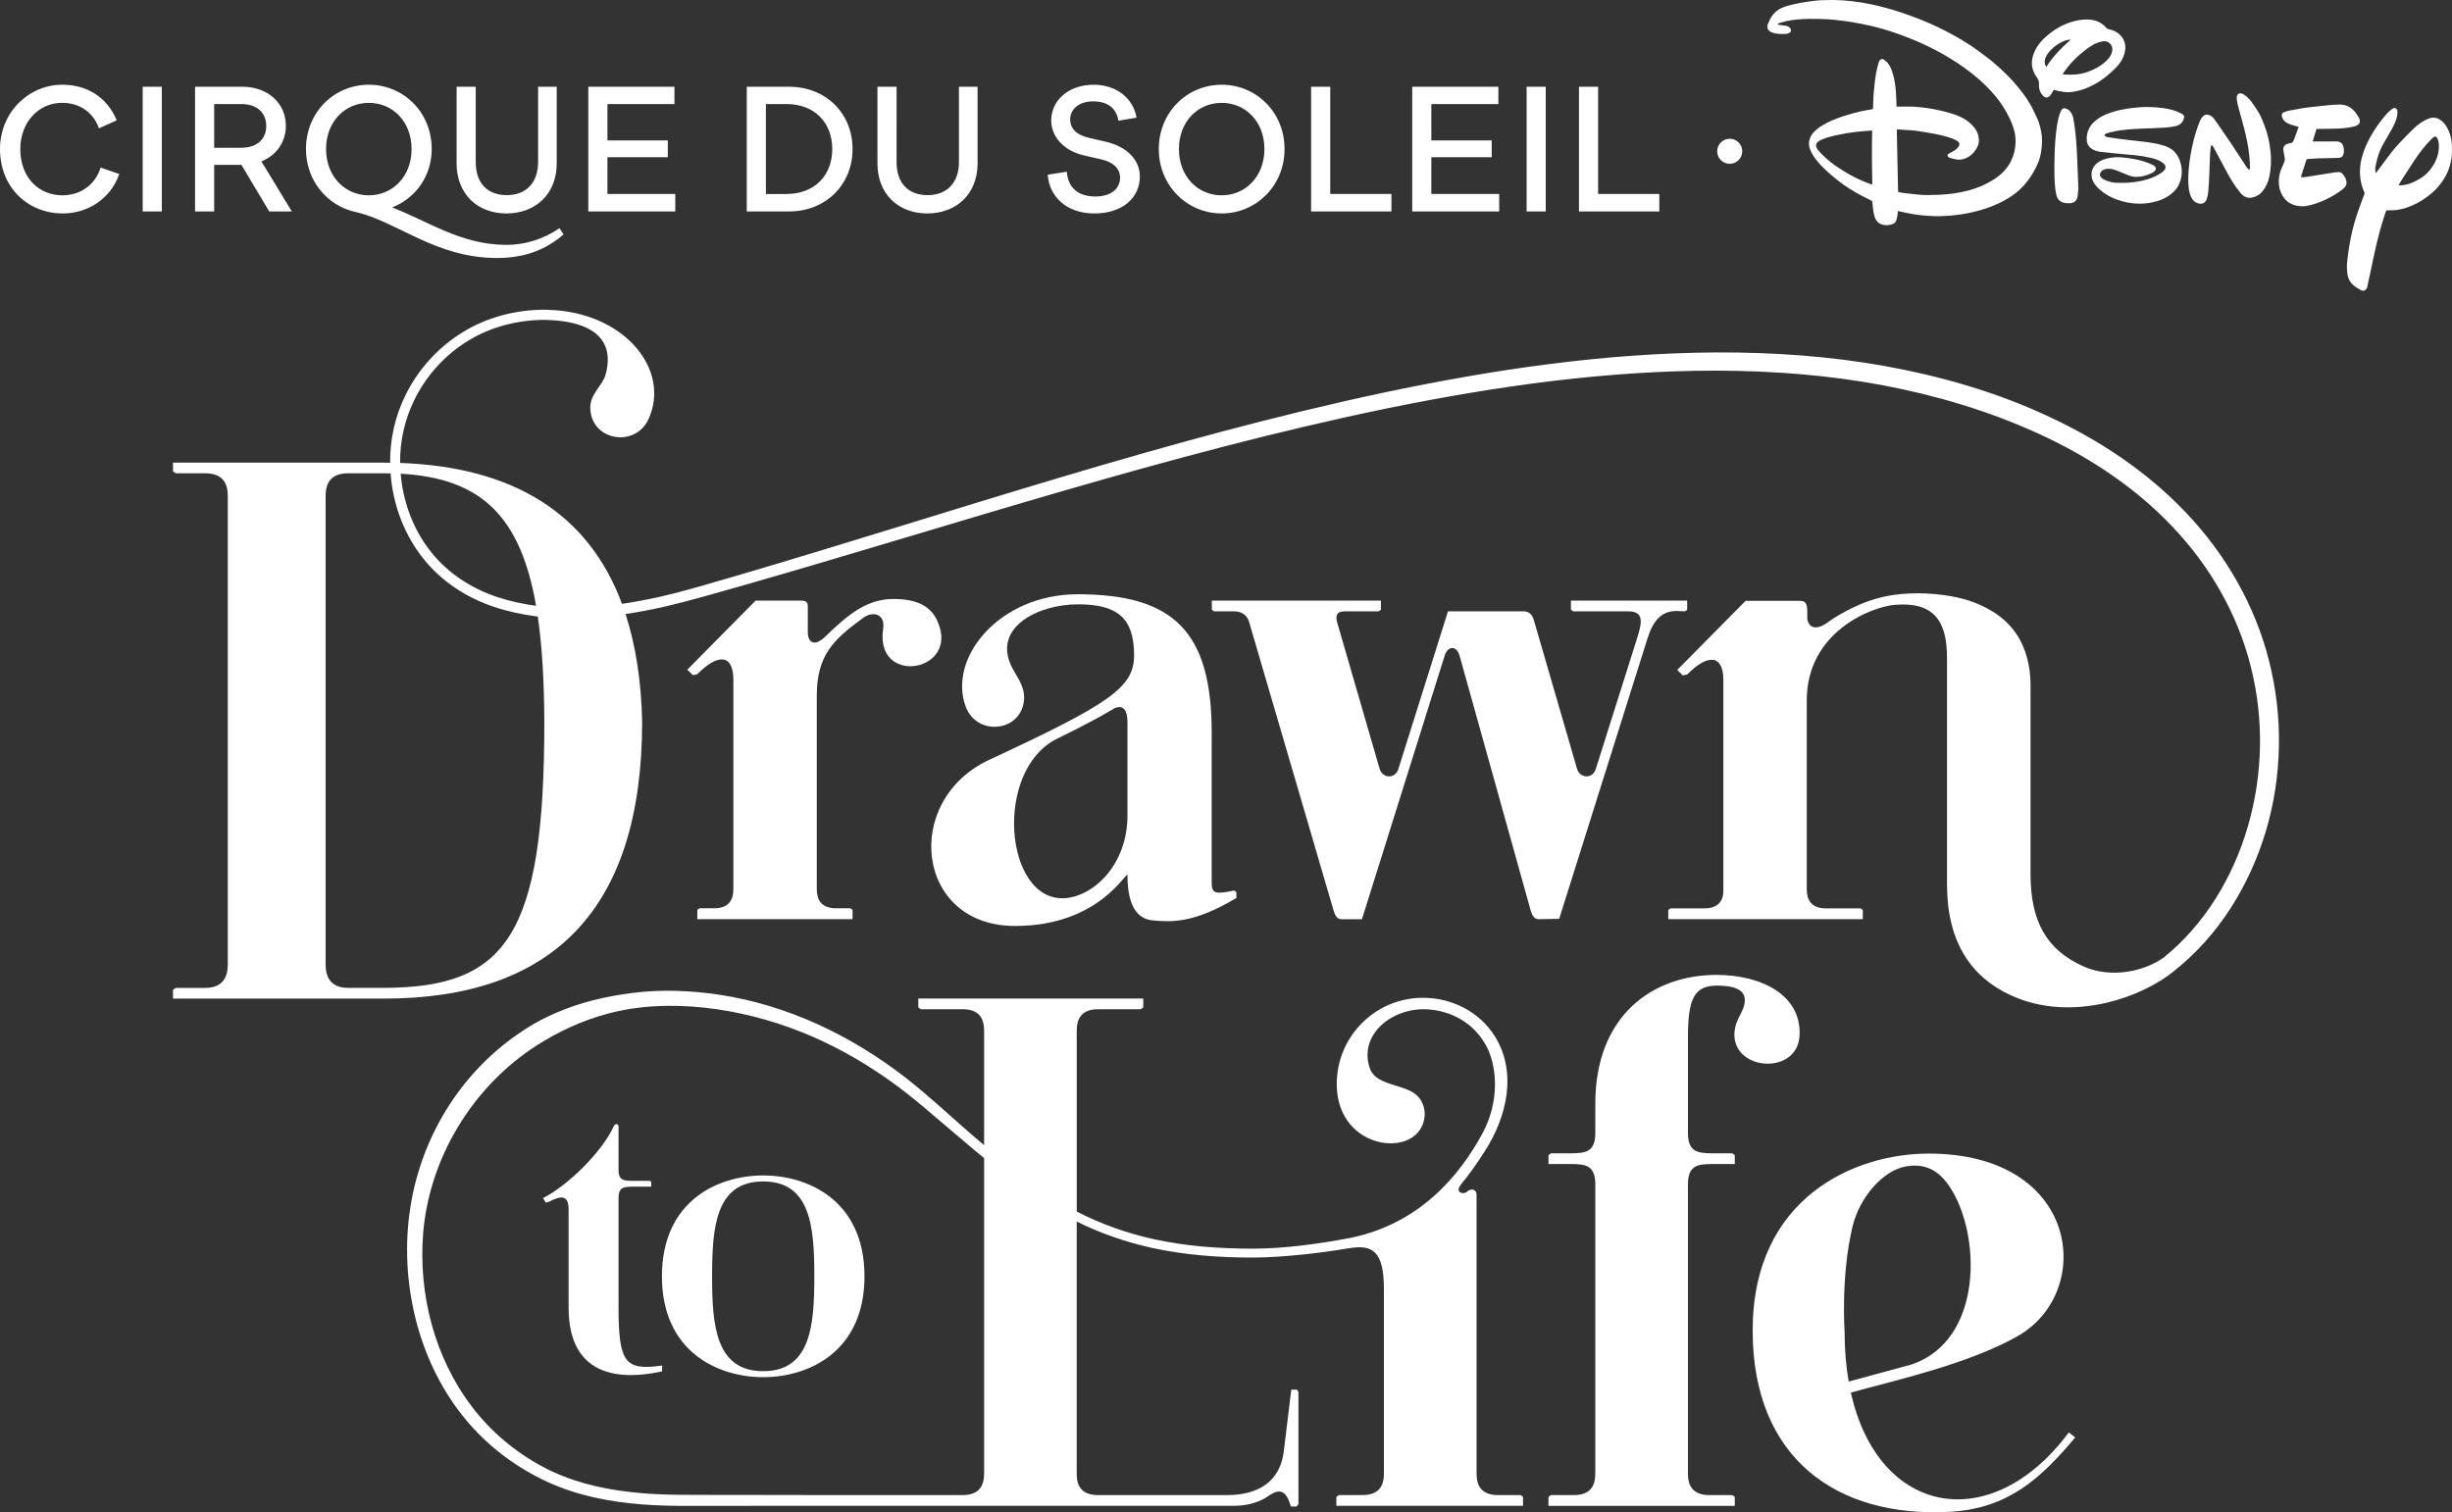 <?xml version="1.0" encoding="utf-8"?>
<!-- Generator: Adobe Illustrator 24.0.3, SVG Export Plug-In . SVG Version: 6.00 Build 0)  -->
<svg version="1.1" id="Layer_1" xmlns="http://www.w3.org/2000/svg" xmlns:xlink="http://www.w3.org/1999/xlink" x="0px" y="0px"
	 viewBox="0 0 227.192 140.155" style="enable-background:new 0 0 227.192 140.155;" xml:space="preserve">
<rect x="0" y="0" width="227.192" height="140.155" fill="#333333" stroke="none"/>
<style type="text/css">
	.st0{fill:#FFFFFF;}
</style>
<title>under_the_same_sky_logo_en</title>
<g>
	<path class="st0" d="M166.736,96.019c0.232-3.778-3.512-5.666-7.688-5.666c-5.931,0-11.233,3.777-11.233,11.929v2.75
		c0,1.856-1.093,1.822-2.186,1.856h-1.922l-0.232,0.165v0.829h2.154c1.094,0.034,2.186,0,2.186,1.856v26.84
		c0,1.094-0.43,1.988-1.988,1.988h-2.121l-0.232,0.165v0.829h17.264v-0.829l-0.233-0.165h-2.12c-1.558,0-1.988-0.895-1.988-1.988
		v-26.84c0-1.856,1.094-1.822,2.187-1.856h2.154v-0.829l-0.233-0.165h-1.921c-1.094-0.034-2.187,0-2.187-1.856v-8.847
		c0-3.545,0.53-4.838,2.684-4.838c2.651,0,3.081,1.027,2.121,2.783c-0.53,0.961-0.663,1.922-0.298,2.783
		C161.93,99.299,166.536,99.233,166.736,96.019"/>
	<path class="st0" d="M171.492,129.065c3.659-1.032,10.83-2.59,15.49-5.252c7.124-4.076,5.765-16.899-8.284-16.899
		c-6.892,0-16.303,4.108-16.303,16.402c0,11.862,7.82,17.363,18.258,16.8c5.434-0.299,8.449-3.115,11.631-6.893l-0.597-0.464
		C184.52,142.385,174.05,140.536,171.492,129.065 M171.632,113.738c0.665-2.835,2.89-5.27,4.947-5.631
		c1.749-0.307,3.015,0.298,4.075,1.889c2.916,4.373,3.148,14.215-3.546,16.468l-5.817,1.578c-0.245-1.412-0.379-2.954-0.379-4.627
		C170.912,123.416,170.55,118.35,171.632,113.738"/>
	<path class="st0" d="M57.313,121.195v-10.209c0-1.005,0.592-0.988,1.184-1.005h1.848v-0.448l-0.126-0.09h-1.722
		c-0.574-0.018-1.166,0-1.184-0.933v-4.091c0-0.269-0.305-0.341-0.448-0.037c-1.077,2.369-4.199,5.454-6.549,6.657l0.252,0.413
		l0.251-0.054c1.31-0.681,1.866-0.574,1.866,0.754v9.043c0,6.477,4.845,6.746,8.666,5.902v-0.538
		C57.96,127.026,57.313,126.38,57.313,121.195"/>
	<path class="st0" d="M70.716,108.941c-4.217,0-9.384,2.368-9.384,9.348c0,6.979,5.167,9.347,9.384,9.347
		c4.216,0,9.383-2.368,9.383-9.347C80.1,111.309,74.932,108.941,70.716,108.941 M70.716,127.08c-4.396,0-4.737-4.217-4.737-8.792
		c0-4.576,0.341-8.792,4.737-8.792c4.395,0,4.736,4.216,4.736,8.792C75.453,122.863,75.112,127.08,70.716,127.08"/>
	<path class="st0" d="M74.101,55.662h-4.087l-6.329,6.403l0.507,0.507l0.418-0.089c1.85-1.879,3.342-1.939,3.342,0.537v19.368
		c0,0.985-0.388,1.791-1.79,1.791h-1.343l-0.208,0.149v0.861h14.382v-0.861l-0.209-0.149H77.47c-1.402,0-1.79-0.806-1.79-1.791
		V64.481c0-3.82,1.615-5.239,4.241-7.178c0.985-0.745,2.119-0.388,1.91,0.985c-0.776,5.162,6.594,4.088,5.222-0.209
		c-0.357-1.074-1.074-2.566-4.238-2.566c-2.387,0-4.058,1.253-6.355,3.491c-0.985,0.955-1.611,0.567-1.611-0.417v-2.417
		C74.848,55.662,74.459,55.662,74.101,55.662"/>
	<path class="st0" d="M91.687,70.404c-8.169,3.79-6.841,15.473,2.411,15.412c7.865,0,10.367-5.276,10.367-4.704
		c0,3.47,1.357,4.101,2.351,4.191c1.687,0.151,3.766,0.302,7.744-2.079v-0.542l-0.21-0.151c-1.718,0.362-2.08,0.302-2.08-0.693
		V67.915c0-9.4-3.544-12.839-12.425-12.839c-7.22,0-12.01,5.848-10.383,10.369c1.025,2.863,5.244,2.411,5.425-0.663
		c0.06-1.236-0.716-2.093-1.176-3.044c-1.709-3.541,2.364-5.729,6.193-5.729c3.647,0,5.175,1.285,5.175,4.72
		C105.08,63.693,102.89,65.207,91.687,70.404 M104.465,67.327c0,1.717,0.001,5.298,0.001,8.241c0,4.599-3.155,7.509-5.812,7.675
		c-5.586,0.347-6.648-11.899-0.668-14.802c3.555-1.726,5.324-2.825,5.324-2.825C104.576,65.135,104.465,66.814,104.465,67.327"/>
	<path class="st0" d="M152.642,59.192c0.508-1.611,1.254-2.566,2.686-2.566l0.79,0.033l0.209-0.149v-0.848h-10.771v0.848
		l0.209,0.149h5.102c1.493,0,1.283,1.045,0.806,2.536l-3.819,12.09c-0.298,0.924-1.462,0.865-1.731-0.03l-4.006-13.79
		c-0.149-0.537-0.478-0.805-0.956-0.805h-6.998l-4.601,14.626c-0.299,0.924-1.462,0.865-1.731-0.03l-3.939-13.581
		c-0.149-0.567-0.089-1.014,0.686-1.014h3.163l0.208-0.149v-0.848h-15.665v0.848l0.209,0.149h1.88c0.776,0,1.223,0.448,1.373,1.014
		l7.818,26.71c0.089,0.269,0.238,0.806,0.716,0.806h1.912l7.668-24.439c0.299-0.925,1.104-0.925,1.373,0l6.593,23.632
		c0.089,0.269,0.238,0.806,0.716,0.806l1.925-0.033L152.642,59.192z"/>
	<path class="st0" d="M210.257,61.318c-1.285-5.175-4.036-9.938-7.687-13.777c-3.648-3.863-8.143-6.817-12.91-9.012
		c-4.772-2.218-9.851-3.665-14.992-4.6c-5.149-0.923-10.375-1.283-15.58-1.266c-10.424,0.051-20.746,1.588-30.878,3.722
		c-20.288,4.32-39.876,11.064-59.673,16.889c-2.479,0.717-4.951,1.482-7.44,2.044c-1.147,0.257-2.304,0.475-3.466,0.645
		c-3.158-8.495-10.222-12.691-20.558-13.058c-0.027-2.018,0.423-4.025,1.317-5.839c1.095-2.243,2.832-4.17,4.96-5.469
		c2.118-1.313,4.616-1.947,7.113-1.952c0.28,0.007,0.562,0.019,0.848,0.04c4.952,0.362,5.405,2.93,4.793,5.054
		c-0.286,0.987-1.379,1.731-1.409,2.981c-0.044,3.112,4.176,3.879,5.42,1.068c1.973-4.437-2.051-9.557-8.674-10.04
		c-0.322-0.024-0.641-0.037-0.958-0.045v-0.003c-0.013,0-0.027,0.002-0.041,0.002c-0.002,0-0.005,0-0.007,0v0
		c-2.641,0.011-5.311,0.69-7.574,2.096c-2.282,1.395-4.138,3.46-5.306,5.858c-0.952,1.922-1.428,4.084-1.407,6.23
		c-0.196-0.003-0.388-0.009-0.586-0.009h-2.659H16.067h-0.036v0.812l0.246,0.175h2.729c1.645,0,2.1,0.945,2.1,2.1v43.423
		c0,1.155-0.456,2.172-2.1,2.172h-2.729l-0.246,0.175v0.817h16.764h2.765c15.503,0,23.938-8.098,23.938-25.666
		c-0.081-3.796-0.605-7.112-1.54-9.978c1.127-0.168,2.246-0.378,3.355-0.624c2.55-0.577,5.022-1.32,7.511-2.018
		c19.868-5.688,39.499-12.251,59.691-16.416c10.081-2.058,20.318-3.512,30.574-3.498c5.121,0.015,10.241,0.402,15.259,1.334
		c5.009,0.941,9.929,2.399,14.544,4.512c4.605,2.109,8.906,4.932,12.369,8.586c3.469,3.633,6.06,8.106,7.28,12.97
		c1.241,4.852,1.138,10.038-0.265,14.847c-1.365,4.695-4.006,9.093-7.806,12.152c-1.902,1.346-4.937,1.904-7.369,0.837
		c-3.504-1.538-4.96-4.23-4.96-8.579V63.465c0-1.705-0.406-3.425-1.397-4.834c-1.034-1.468-2.648-2.432-4.335-2.976
		c-0.513-0.165-1.038-0.294-1.568-0.388c-1.984-0.354-4.258-0.404-6.235,0.023c-1.61,0.348-3.179,1.067-4.576,1.93
		c-0.216,0.134-0.431,0.272-0.632,0.426c-0.755,0.577-1.725,0.847-1.944-0.277v-0.76c0-0.924-0.389-0.924-0.747-0.924h-4.966
		l-6.334,6.403l0.507,0.507l0.418-0.089c1.85-1.88,3.346-1.907,3.346,0.523v19.57c0,0.784-0.389,1.589-1.79,1.589h-3.103
		l-0.21,0.149v0.853h18.023v-0.853l-0.209-0.149h-3.192c-1.402,0-1.79-0.805-1.79-1.79V64.91c0-6.347,5.994-8.679,8.175-8.856
		c3.475-0.282,4.82,1.345,4.82,4.901v21.017c0,5.286,2.191,8.551,5.892,10.262c5.748,2.657,12.371,0.082,15.171-2.26l-0.003-0.003
		c4.128-3.265,6.967-7.917,8.466-12.883C211.458,71.989,211.559,66.48,210.257,61.318 M49.671,56.146
		c-1.23-0.167-2.446-0.426-3.615-0.819c-2.376-0.791-4.549-2.197-6.099-4.15c-1.56-1.939-2.506-4.353-2.79-6.838
		c-0.018-0.144-0.026-0.288-0.039-0.432C44.571,44.309,48.233,47.851,49.671,56.146 M35.56,91.556h-3.29
		c-1.644,0-2.1-1.015-2.1-2.17V45.963c0-1.155,0.455-2.1,2.1-2.1h3.36c0.192,0,0.376,0.006,0.563,0.01
		c0.016,0.191,0.027,0.382,0.05,0.572c0.297,2.642,1.3,5.228,2.978,7.323c1.666,2.108,4.011,3.625,6.525,4.465
		c1.259,0.426,2.558,0.704,3.866,0.88c0.072,0.009,0.144,0.014,0.216,0.022c0.404,2.766,0.591,6.018,0.607,9.817
		C50.434,86.797,46.864,91.521,35.56,91.556"/>
	<path class="st0" d="M138.8,138.565c-1.557,0-1.988-0.895-1.988-1.988v-25.878c0-0.464-0.503-0.585-0.828-0.299
		c-0.308,0.272-0.636,0.191-0.775,0.032c-0.142-0.161-0.034-0.447,0.292-0.837c0.598-0.718,1.064-1.334,2.09-2.929
		c1.995-3.101,3.04-7.275,0.879-10.679c-1.369-2.157-3.877-3.512-6.627-3.512c-4.407,0-7.986,3.579-7.986,7.986
		c0,5.024,4.857,6.445,7.04,4.921c1.499-1.046,1.499-3.359-0.118-4.219c-1.314-0.7-3.409-0.726-3.873-2.194
		c-0.994-3.015,1.921-5.434,4.97-5.434c1.931,0,4.351,0.844,5.732,3.214c1.173,2.012,1.334,5.376-0.253,8.3
		c-2.15,3.962-5.834,8.345-12.177,9.67c-3,0.567-6.07,0.997-9.115,1.007c-3.095-0.001-6.19-0.225-9.196-0.888
		c-2.46-0.546-4.861-1.399-7.101-2.551V95.522c0-1.094,0.431-1.988,1.988-1.988h3.943l0.232-0.166V92.54H85.087v0.828l0.231,0.166
		h3.877c1.558,0,1.988,0.894,1.988,1.988v10.608c-0.086-0.073-0.173-0.146-0.259-0.219c-2.385-1.995-4.61-4.163-7.112-6.109
		c-2.498-1.923-5.209-3.59-8.096-4.897c-2.887-1.302-5.949-2.249-9.097-2.718c-2.649-0.395-5.349-0.5-8.011-0.161
		c-2.428,0.309-4.822,0.86-7.073,1.837c-0.995,0.432-1.981,0.932-2.885,1.534c-5.794,3.721-9.615,9.829-10.645,16.604
		c-1.001,6.592,0.632,13.849,4.789,19.122c1.864,2.382,4.258,4.337,6.93,5.726c2.67,1.426,5.656,2.157,8.612,2.469
		c2.972,0.339,5.937,0.23,8.865,0.245l5.437-0.006v0h12.447v0h29.225c2.021,0,3.048-0.795,3.347-0.994
		c0.961-0.63,1.525-0.398,1.955,1.06h0.53l0.166-0.232v-10.371l-0.133-0.231h-0.53l-0.696,5.732c-0.331,2.75-2.32,4.043-5.235,4.043
		h-11.962c-1.558,0-1.988-0.862-1.988-1.956v-23.393c2.198,1.09,4.53,1.897,6.921,2.429c3.085,0.68,6.242,0.906,9.375,0.907
		c1.581-0.001,3.149-0.132,4.71-0.287c1.398-0.146,2.785-0.338,4.175-0.572c0,0.002-0.001,0.005-0.002,0.007
		c2.267-0.405,3.285,0.284,3.285,3.799v17.078c0,1.093-0.431,1.988-1.988,1.988h-2.187l-0.232,0.166v0.829h17.296v-0.829
		l-0.232-0.166H138.8z M89.199,138.565H74.408l-0.007-0.007l-7.198-0.009c-2.945-0.02-5.875,0.076-8.751-0.263
		c-2.875-0.315-5.704-1.018-8.227-2.382c-2.523-1.359-4.756-3.239-6.485-5.514c-3.475-4.549-4.996-10.478-4.528-16.154
		c0.593-6.958,4.583-13.502,10.433-17.29c2.049-1.327,4.295-2.362,6.655-2.998c1.821-0.49,3.685-0.708,5.568-0.728
		c1.52-0.013,3.045,0.095,4.554,0.315c3.019,0.438,5.979,1.299,8.792,2.509c2.811,1.219,5.472,2.793,7.943,4.626
		c1.24,0.918,2.406,1.907,3.595,2.927l3.571,3.027c0.286,0.237,0.573,0.474,0.861,0.71v29.242
		C91.184,137.668,90.754,138.563,89.199,138.565"/>
</g>
<g>
	<path class="st0" d="M13.22,19.597h1.772V8.039H13.22V19.597z M19.844,9.642h2.497c1.509,0,2.327,0.832,2.327,2.034
		c0,1.187-0.818,2.019-2.327,2.019h-2.497V9.642z M18.072,8.039v11.558h1.772v-4.315h2.528l2.574,4.315h2.095l-2.821-4.639
		c1.388-0.555,2.265-1.787,2.265-3.298c0-2.096-1.664-3.622-4.037-3.622H18.072z M49.858,8.039v6.981
		c0,1.973-1.171,3.066-2.897,3.066c-1.787,0-2.881-1.094-2.881-3.066V8.039h-1.773v7.104c0,2.851,1.942,4.639,4.623,4.639
		s4.654-1.788,4.654-4.639V8.039H49.858z M54.51,8.039v11.558h8.059v-1.619h-6.287v-3.405h5.594v-1.557h-5.594V9.642h6.211V8.039
		H54.51z M70.964,9.642h1.911c2.558,0,4.238,1.68,4.238,4.176c0,2.481-1.68,4.161-4.238,4.161h-1.911V9.642z M69.192,8.039v11.558
		h3.914c3.39,0,5.887-2.466,5.887-5.779c0-3.344-2.496-5.779-5.887-5.779H69.192z M88.852,8.039v6.981
		c0,1.973-1.171,3.066-2.897,3.066c-1.788,0-2.881-1.094-2.881-3.066V8.039h-1.773v7.104c0,2.851,1.942,4.639,4.623,4.639
		c2.681,0,4.654-1.788,4.654-4.639V8.039H88.852z M121.482,8.039v11.558h7.443v-1.619h-5.67v-9.94H121.482z M130.85,8.039v11.558
		h8.059v-1.619h-6.287v-3.405h5.594v-1.557h-5.594V9.642h6.211V8.039H130.85z M141.45,19.597h1.772V8.039h-1.772V19.597z
		 M146.302,8.039v11.558h7.443v-1.619h-5.671v-9.94H146.302z M0,13.817c0,3.591,2.62,5.964,5.809,5.964
		c2.39,0,4.47-1.418,5.24-3.652l-1.726-0.601c-0.508,1.633-1.896,2.573-3.544,2.573c-2.219,0-3.899-1.68-3.899-4.285
		c0-2.465,1.68-4.284,3.852-4.284c1.572,0,2.851,0.771,3.437,2.359l1.649-0.74c-0.909-2.173-2.79-3.298-5.039-3.298
		C2.635,7.854,0,10.427,0,13.817 M30.213,13.817c0-2.543,1.742-4.284,3.961-4.284c2.219,0,3.961,1.741,3.961,4.284
		c0,2.528-1.742,4.285-3.961,4.285C31.954,18.102,30.213,16.345,30.213,13.817 M28.349,13.817c0,2.913,1.957,5.224,4.516,5.81
		c3.945,0.879,7.443,4.284,13.191,4.284c2.666,0,4.608-0.832,6.164-2.189l-0.385-0.57c-1.541,1.048-3.205,1.541-4.931,1.541
		c-4.161,0-7.228-2.188-10.572-3.467c2.142-0.832,3.668-2.882,3.668-5.409c0-3.436-2.635-5.964-5.825-5.964
		C30.983,7.854,28.349,10.382,28.349,13.817 M97.401,11.167c0,1.341,0.971,2.775,3.098,3.252l1.556,0.355
		c1.202,0.277,1.726,0.939,1.726,1.679c0,1.002-0.786,1.758-2.296,1.758c-1.68,0-2.543-0.91-2.635-2.296l-1.772,0.277
		c0.139,2.034,1.757,3.591,4.314,3.591c2.681,0,4.223-1.51,4.223-3.422c0-1.463-1.094-2.743-3.144-3.221l-1.525-0.354
		c-1.325-0.308-1.788-0.94-1.788-1.726c0-0.848,0.709-1.665,2.127-1.665c1.372,0,2.157,0.648,2.342,1.788l1.68-0.277
		c-0.293-1.742-1.802-3.052-3.961-3.052C98.882,7.854,97.401,9.41,97.401,11.167 M109.234,13.817c0-2.543,1.741-4.284,3.961-4.284
		c2.218,0,3.96,1.741,3.96,4.284c0,2.528-1.742,4.285-3.96,4.285C110.976,18.102,109.234,16.345,109.234,13.817 M107.37,13.817
		c0,3.406,2.635,5.964,5.826,5.964c3.19,0,5.825-2.558,5.825-5.964c0-3.436-2.635-5.964-5.825-5.964
		C110.005,7.854,107.37,10.382,107.37,13.817"/>
	<path class="st0" d="M161.429,14.021c0,0.641-0.52,1.16-1.161,1.16c-0.641,0-1.16-0.519-1.16-1.16c0-0.641,0.519-1.161,1.16-1.161
		C160.909,12.86,161.429,13.379,161.429,14.021"/>
	<path class="st0" d="M163.77,2.282c0.021-0.035,0.05-0.066,0.063-0.103c0.188-0.524,0.48-0.97,0.956-1.278
		c0.275-0.178,0.579-0.287,0.892-0.374c0.671-0.185,1.354-0.311,2.043-0.405c0.437-0.059,0.875-0.111,1.317-0.11
		c0.314,0.001,0.628-0.017,0.942-0.011c0.521,0.011,1.039,0.046,1.557,0.104c1.723,0.195,3.388,0.627,5.021,1.191
		c0.975,0.336,1.93,0.718,2.862,1.157c1.093,0.515,2.148,1.098,3.157,1.759c0.534,0.349,1.037,0.744,1.551,1.122
		c0.484,0.357,0.927,0.763,1.37,1.169c0.739,0.679,1.402,1.425,1.998,2.231c0.386,0.523,0.724,1.073,0.991,1.668
		c0.15,0.334,0.33,0.654,0.44,1.006c0.174,0.561,0.294,1.132,0.277,1.723c-0.019,0.673-0.106,1.337-0.367,1.962
		c-0.272,0.65-0.629,1.249-1.071,1.803c-0.606,0.759-1.357,1.328-2.213,1.768c-1.013,0.521-2.084,0.869-3.199,1.091
		c-0.531,0.106-1.066,0.183-1.606,0.226c-0.531,0.042-1.062,0.069-1.593,0.048c-0.892-0.034-1.778-0.129-2.649-0.33
		c-0.215-0.049-0.433-0.092-0.665-0.141c-0.008,0.137-0.004,0.265-0.026,0.387c-0.032,0.172-0.074,0.342-0.128,0.507
		c-0.049,0.149-0.167,0.255-0.308,0.307c-0.341,0.126-0.693,0.159-1.045,0.039c-0.285-0.097-0.471-0.302-0.59-0.571
		c-0.119-0.271-0.153-0.563-0.193-0.852c-0.027-0.206-0.049-0.412-0.066-0.618c-0.007-0.091-0.048-0.139-0.128-0.18
		c-0.436-0.221-0.873-0.438-1.301-0.674c-0.855-0.472-1.641-1.041-2.38-1.679c-0.444-0.383-0.873-0.779-1.249-1.231
		c-0.287-0.344-0.548-0.707-0.709-1.129c-0.23-0.604-0.091-1.138,0.333-1.607c0.341-0.377,0.77-0.633,1.214-0.867
		c0.576-0.303,1.188-0.515,1.807-0.705c0.436-0.134,0.875-0.257,1.318-0.363c0.33-0.079,0.668-0.121,1.002-0.182
		c0.148-0.027,0.153-0.035,0.157-0.186c0.01-0.318,0.011-0.638,0.031-0.956c0.025-0.376,0.06-0.752,0.102-1.127
		c0.042-0.38,0.086-0.761,0.153-1.136c0.056-0.313,0.147-0.619,0.224-0.928c0.012-0.046,0.034-0.09,0.055-0.133
		c0.101-0.201,0.271-0.259,0.46-0.134c0.122,0.081,0.234,0.185,0.329,0.297c0.188,0.221,0.302,0.486,0.398,0.758
		c0.217,0.617,0.319,1.255,0.364,1.905c0.028,0.408,0.038,0.817,0.055,1.226c0.002,0.047,0,0.094,0,0.151
		c0.047,0.003,0.083,0.007,0.118,0.007c0.501,0,1.003-0.017,1.502,0.004c0.407,0.018,0.814,0.075,1.218,0.131
		c0.615,0.086,1.223,0.212,1.821,0.376c0.503,0.138,1,0.288,1.462,0.535c0.452,0.242,0.843,0.557,1.148,0.971
		c0.217,0.294,0.33,0.629,0.366,0.99c0.03,0.302-0.059,0.578-0.204,0.84c-0.284,0.511-0.696,0.862-1.266,1.021
		c-0.253,0.071-0.507,0.053-0.757,0.002c-0.181-0.037-0.359-0.091-0.533-0.153c-0.056-0.02-0.115-0.083-0.136-0.139
		c-0.031-0.086,0.004-0.165,0.094-0.213c0.155-0.082,0.306-0.171,0.461-0.252c0.163-0.085,0.299-0.204,0.416-0.343
		c0.175-0.207,0.152-0.438-0.077-0.586c-0.154-0.099-0.326-0.177-0.5-0.24c-0.571-0.204-1.16-0.34-1.756-0.449
		c-0.5-0.092-1.002-0.176-1.506-0.25c-0.278-0.04-0.56-0.056-0.841-0.077c-0.307-0.022-0.614-0.036-0.921-0.054
		c-0.02-0.001-0.041,0.004-0.083,0.009c0.041,1.926,0.082,3.848,0.123,5.783c0.191,0.037,0.376,0.084,0.563,0.107
		c0.416,0.052,0.833,0.096,1.25,0.137c0.653,0.065,1.309,0.049,1.962,0.02c0.929-0.04,1.849-0.161,2.751-0.402
		c0.822-0.22,1.597-0.547,2.314-1.003c0.699-0.444,1.278-1.005,1.64-1.764c0.255-0.535,0.385-1.098,0.403-1.692
		c0.022-0.714-0.169-1.377-0.456-2.018c-0.462-1.033-1.094-1.954-1.864-2.783c-0.748-0.806-1.586-1.509-2.48-2.147
		c-0.832-0.594-1.705-1.12-2.608-1.598c-1.172-0.619-2.391-1.126-3.641-1.56c-0.773-0.268-1.553-0.507-2.351-0.687
		c-0.62-0.14-1.244-0.266-1.871-0.37c-0.523-0.087-1.051-0.139-1.579-0.196c-0.317-0.033-0.635-0.053-0.953-0.064
		c-0.457-0.015-0.915-0.033-1.372-0.019c-0.657,0.019-1.316,0.053-1.962,0.186c-0.244,0.05-0.483,0.125-0.722,0.194
		c-0.063,0.019-0.122,0.058-0.196,0.094c0.076,0.073,0.154,0.083,0.23,0.094c0.162,0.023,0.326,0.041,0.488,0.065
		c0.149,0.022,0.29,0.068,0.403,0.174c0.205,0.194,0.163,0.421-0.098,0.523c-0.064,0.025-0.131,0.051-0.198,0.055
		c-0.459,0.032-0.914,0.032-1.352-0.136c-0.155-0.059-0.283-0.146-0.352-0.304c-0.006-0.013-0.033-0.019-0.05-0.028V2.282z
		 M173.477,17.106c-0.031-1.651-0.053-3.285-0.009-4.92c0.001-0.03-0.012-0.06-0.019-0.094c-0.071,0.007-0.133,0.015-0.195,0.02
		c-0.418,0.035-0.837,0.059-1.253,0.107c-0.627,0.073-1.249,0.177-1.864,0.316c-0.414,0.094-0.828,0.191-1.221,0.353
		c-0.201,0.083-0.403,0.167-0.556,0.334c-0.057,0.063-0.083,0.13-0.087,0.215c-0.011,0.183,0.07,0.329,0.179,0.464
		c0.299,0.37,0.65,0.688,1.01,0.995c0.426,0.362,0.897,0.663,1.37,0.959c0.786,0.491,1.61,0.903,2.487,1.207
		C173.361,17.077,173.407,17.086,173.477,17.106"/>
	<path class="st0" d="M218.835,26.936c-0.128-0.075-0.256-0.149-0.384-0.224c-0.288-0.168-0.545-0.371-0.722-0.66
		c-0.136-0.222-0.2-0.468-0.235-0.722c-0.053-0.376-0.049-0.754-0.009-1.13c0.099-0.941,0.251-1.874,0.466-2.795
		c0.24-1.027,0.596-2.016,0.968-3c0.05-0.134,0.099-0.269,0.152-0.402c0.025-0.063,0.025-0.119-0.003-0.184
		c-0.47-1.058-0.519-2.145-0.22-3.256c0.216-0.802,0.566-1.543,0.998-2.249c0.381-0.623,0.805-1.215,1.293-1.758
		c0.152-0.169,0.325-0.322,0.507-0.459c0.236-0.178,0.458-0.078,0.489,0.216c0.014,0.139-0.001,0.286-0.027,0.425
		c-0.088,0.449-0.286,0.856-0.505,1.251c-0.251,0.451-0.512,0.895-0.77,1.341c-0.246,0.426-0.422,0.882-0.556,1.353
		c-0.072,0.255-0.119,0.516-0.177,0.775c-0.042,0.19-0.005,0.376,0.031,0.602c0.053-0.07,0.087-0.114,0.12-0.159
		c0.454-0.609,0.897-1.227,1.365-1.827c0.267-0.342,0.565-0.664,0.864-0.981c0.346-0.369,0.703-0.727,1.062-1.082
		c0.353-0.348,0.735-0.66,1.183-0.885c0.233-0.118,0.471-0.219,0.739-0.222c0.216-0.003,0.408,0.06,0.588,0.173
		c0.301,0.188,0.526,0.448,0.691,0.757c0.262,0.489,0.411,1.011,0.437,1.568c0.018,0.409,0.023,0.818-0.031,1.225
		c-0.103,0.766-0.377,1.467-0.805,2.111c-0.381,0.573-0.857,1.053-1.407,1.465c-0.609,0.456-1.266,0.818-1.991,1.054
		c-0.467,0.152-0.946,0.241-1.439,0.236c-0.127-0.001-0.255,0-0.396,0c-0.024,0.063-0.05,0.126-0.073,0.189
		c-0.345,0.99-0.616,2.001-0.857,3.019c-0.186,0.786-0.344,1.578-0.515,2.367c-0.11,0.508-0.221,1.017-0.328,1.526
		c-0.027,0.128-0.083,0.227-0.204,0.285c-0.028,0.014-0.05,0.039-0.074,0.059H218.835z M222.248,17.159
		c0.061,0.01,0.102,0.024,0.141,0.023c0.376-0.011,0.735-0.097,1.081-0.242c0.635-0.267,1.216-0.613,1.655-1.156
		c0.542-0.668,0.869-1.42,0.851-2.296c-0.004-0.235-0.035-0.467-0.147-0.679c-0.095-0.18-0.232-0.204-0.385-0.066
		c-0.079,0.071-0.158,0.142-0.232,0.219c-0.565,0.589-1.061,1.233-1.51,1.913c-0.393,0.594-0.779,1.192-1.165,1.791
		C222.436,16.82,222.349,16.984,222.248,17.159"/>
	<path class="st0" d="M196.596,16.948c0.807,0.005,1.6-0.093,2.373-0.329c0.469-0.143,0.915-0.342,1.32-0.623
		c0.099-0.069,0.189-0.155,0.267-0.248c0.105-0.123,0.118-0.269,0.057-0.42c-0.008-0.02-0.011-0.045-0.025-0.058
		c-0.11-0.095-0.214-0.205-0.337-0.28c-0.325-0.199-0.689-0.3-1.058-0.381c-0.482-0.107-0.968-0.186-1.461-0.231
		c-0.464-0.043-0.93-0.083-1.395-0.128c-0.528-0.051-1.057-0.096-1.583-0.161c-0.279-0.034-0.557-0.087-0.81-0.219
		c-0.374-0.196-0.583-0.499-0.597-0.929c-0.023-0.754,0.29-1.348,0.872-1.808c0.5-0.396,1.081-0.628,1.686-0.802
		c0.552-0.158,1.115-0.259,1.686-0.325c0.561-0.065,1.123-0.104,1.686-0.082c0.824,0.032,1.642,0.112,2.421,0.409
		c0.168,0.064,0.332,0.142,0.489,0.23c0.178,0.098,0.22,0.22,0.165,0.417c-0.113,0.4-0.4,0.624-0.785,0.712
		c-0.293,0.067-0.595,0.107-0.896,0.129c-0.519,0.037-1.04,0.051-1.56,0.075c-0.467,0.021-0.935,0.032-1.401,0.065
		c-0.752,0.052-1.503,0.118-2.234,0.313c-0.102,0.028-0.204,0.058-0.303,0.095c-0.048,0.018-0.098,0.047-0.134,0.083
		c-0.056,0.056-0.046,0.136,0.026,0.173c0.079,0.041,0.164,0.081,0.251,0.096c0.298,0.05,0.597,0.091,0.897,0.13
		c0.32,0.042,0.642,0.081,0.963,0.118c0.311,0.037,0.622,0.07,0.933,0.106c0.764,0.09,1.53,0.164,2.272,0.385
		c0.291,0.087,0.573,0.198,0.824,0.373c0.37,0.259,0.613,0.618,0.762,1.038c0.275,0.77,0.256,1.534-0.102,2.276
		c-0.206,0.427-0.546,0.742-0.934,1.006c-0.455,0.31-0.964,0.487-1.498,0.598c-0.385,0.08-0.776,0.126-1.169,0.126
		c-0.735-0.001-1.446-0.131-2.135-0.386c-0.568-0.211-1.093-0.497-1.55-0.897c-0.249-0.219-0.471-0.462-0.628-0.758
		c-0.27-0.511-0.253-1.303,0.451-1.791c0.321-0.223,0.684-0.335,1.063-0.405c0.374-0.068,0.752-0.09,1.128-0.055
		c0.938,0.087,1.863,0.239,2.729,0.638c0.082,0.038,0.165,0.075,0.242,0.121c0.227,0.135,0.253,0.345,0.061,0.525
		c-0.068,0.065-0.149,0.123-0.233,0.164c-0.458,0.227-0.94,0.358-1.455,0.362c-0.277,0.002-0.536-0.075-0.788-0.175
		c-0.355-0.142-0.705-0.294-1.061-0.432c-0.284-0.11-0.579-0.17-0.887-0.134c-0.236,0.028-0.444,0.106-0.569,0.328
		c-0.097,0.173-0.089,0.328,0.055,0.465c0.098,0.093,0.216,0.175,0.338,0.231c0.411,0.189,0.846,0.276,1.299,0.266
		C196.415,16.947,196.505,16.948,196.596,16.948"/>
	<path class="st0" d="M212.973,11.757c-0.219-0.062-0.434-0.116-0.645-0.185c-0.136-0.043-0.269-0.099-0.397-0.165
		c-0.237-0.121-0.404-0.307-0.488-0.563c-0.069-0.212-0.02-0.361,0.182-0.446c0.174-0.072,0.362-0.12,0.547-0.158
		c0.686-0.14,1.377-0.254,2.074-0.329c0.496-0.053,0.991-0.113,1.488-0.159c0.333-0.031,0.667-0.055,1.001-0.063
		c0.602-0.014,1.098,0.223,1.477,0.687c0.137,0.168,0.249,0.356,0.361,0.543c0.045,0.075,0.065,0.169,0.078,0.256
		c0.024,0.173-0.038,0.311-0.193,0.405c-0.204,0.123-0.434,0.171-0.663,0.212c-0.513,0.091-1.032,0.131-1.554,0.136
		c-0.495,0.004-0.989,0.014-1.484,0.021c-0.036,0.001-0.073,0.004-0.124,0.008c-0.114,0.378-0.228,0.757-0.347,1.154
		c0.171,0,0.319,0,0.468,0c0.559-0.002,1.118-0.004,1.677-0.005c0.048,0,0.096,0.001,0.144,0.006
		c0.283,0.029,0.473,0.185,0.549,0.456c0.058,0.208,0.068,0.421,0.035,0.633c-0.043,0.272-0.18,0.397-0.454,0.431
		c-0.032,0.004-0.063,0.005-0.096,0.006c-0.59,0.012-1.181,0.019-1.771,0.037c-0.329,0.01-0.657,0.04-0.986,0.059
		c-0.081,0.005-0.138,0.034-0.165,0.119c-0.156,0.491-0.316,0.98-0.474,1.47c-0.008,0.025-0.01,0.051-0.018,0.086
		c0.203,0.04,0.397,0.003,0.587-0.026c0.503-0.078,1.005-0.165,1.508-0.245c0.361-0.058,0.723-0.115,1.085-0.168
		c0.11-0.016,0.222-0.022,0.334-0.021c0.128,0,0.24,0.057,0.325,0.149c0.198,0.214,0.344,0.455,0.38,0.755
		c0.023,0.2-0.026,0.371-0.167,0.51c-0.114,0.111-0.233,0.22-0.362,0.311c-0.877,0.626-1.83,1.094-2.881,1.35
		c-0.301,0.073-0.609,0.114-0.917,0.081c-0.55-0.06-1.048-0.252-1.407-0.693c-0.282-0.347-0.459-0.752-0.513-1.201
		c-0.075-0.629,0.039-1.226,0.313-1.796c0.071-0.148,0.127-0.303,0.191-0.456c0.04-0.096,0.044-0.193,0.025-0.296
		c-0.047-0.245-0.091-0.491-0.128-0.738c-0.037-0.25,0.067-0.454,0.295-0.561c0.108-0.051,0.231-0.084,0.35-0.096
		c0.114-0.011,0.192-0.056,0.248-0.148c0.033-0.054,0.063-0.11,0.086-0.169c0.139-0.373,0.275-0.747,0.412-1.121
		C212.964,11.81,212.967,11.783,212.973,11.757"/>
	<path class="st0" d="M208.462,15.689c0.007-0.044,0.018-0.081,0.017-0.117c-0.017-0.777-0.095-1.547-0.239-2.311
		c-0.189-1.009-0.476-1.993-0.747-2.981c-0.104-0.379-0.218-0.755-0.248-1.15c-0.01-0.125,0-0.244,0.074-0.35
		c0.074-0.105,0.18-0.147,0.305-0.127c0.157,0.024,0.291,0.099,0.414,0.194c0.272,0.209,0.496,0.467,0.69,0.746
		c0.233,0.336,0.465,0.675,0.658,1.034c0.175,0.326,0.304,0.678,0.436,1.025c0.288,0.753,0.466,1.533,0.546,2.335
		c0.028,0.28,0.059,0.562,0.054,0.842c-0.01,0.66-0.058,1.315-0.268,1.949c-0.122,0.369-0.312,0.697-0.557,0.995
		c-0.24,0.29-0.556,0.454-0.92,0.534c-0.46,0.1-0.803-0.089-1.089-0.433c-0.466-0.563-0.851-1.18-1.202-1.819
		c-0.363-0.661-0.71-1.33-1.065-1.996c-0.083-0.155-0.168-0.308-0.255-0.46c-0.054-0.094-0.058-0.092-0.18-0.147
		c-0.018,0.059-0.044,0.116-0.05,0.175c-0.025,0.243-0.053,0.487-0.063,0.73c-0.027,0.621-0.041,1.242-0.07,1.864
		c-0.024,0.53-0.05,1.061-0.097,1.59c-0.019,0.219-0.075,0.44-0.146,0.649c-0.118,0.354-0.416,0.49-0.774,0.39
		c-0.295-0.083-0.503-0.263-0.638-0.535c-0.146-0.294-0.22-0.609-0.255-0.933c-0.065-0.594-0.041-1.189,0.011-1.783
		c0.076-0.859,0.229-1.705,0.436-2.542c0.152-0.613,0.339-1.218,0.578-1.804c0.068-0.168,0.155-0.326,0.285-0.458
		c0.184-0.186,0.383-0.222,0.624-0.116c0.196,0.087,0.347,0.226,0.468,0.398c0.484,0.699,0.974,1.394,1.448,2.101
		c0.503,0.751,0.99,1.513,1.485,2.268c0.044,0.067,0.095,0.129,0.146,0.189C208.319,15.689,208.376,15.713,208.462,15.689"/>
	<path class="st0" d="M190.292,8.322c-0.039,0.07-0.082,0.154-0.133,0.234c-0.067,0.108-0.124,0.228-0.212,0.315
		c-0.197,0.198-0.404,0.23-0.614,0.031c-0.02-0.018-0.042-0.034-0.059-0.053c-0.225-0.251-0.35-0.542-0.352-0.881
		c0-0.048-0.005-0.097,0-0.144c0.031-0.254-0.064-0.464-0.209-0.666c-0.547-0.758-0.571-1.564-0.191-2.395
		c0.294-0.643,0.763-1.147,1.305-1.586c0.681-0.55,1.435-0.964,2.284-1.195c0.442-0.121,0.893-0.188,1.352-0.173
		c0.564,0.019,1.076,0.184,1.504,0.564c0.067,0.059,0.13,0.126,0.185,0.197c0.058,0.076,0.125,0.118,0.222,0.136
		c0.446,0.081,0.836,0.277,1.141,0.617c0.408,0.455,0.488,0.988,0.347,1.565c-0.128,0.524-0.405,0.97-0.777,1.352
		c-0.6,0.616-1.258,1.16-2.017,1.573c-0.605,0.329-1.24,0.578-1.924,0.687c-0.374,0.059-0.75,0.07-1.124-0.017
		c-0.082-0.02-0.169-0.018-0.251-0.037C190.621,8.412,190.474,8.37,190.292,8.322 M191.119,6.874
		c0.07,0.015,0.125,0.035,0.181,0.038c0.732,0.039,1.455-0.002,2.153-0.255c0.688-0.25,1.314-0.6,1.824-1.134
		c0.244-0.255,0.421-0.546,0.446-0.911c0.031-0.464-0.395-0.865-0.849-0.788c-0.331,0.056-0.649,0.158-0.942,0.328
		c-0.565,0.328-1.059,0.746-1.538,1.186c-0.46,0.423-0.845,0.912-1.211,1.416C191.16,6.785,191.144,6.825,191.119,6.874
		 M189.6,6.206c0.623-0.985,1.414-1.793,2.278-2.54c-0.195,0.024-0.39,0.041-0.565,0.109c-0.594,0.231-1.095,0.599-1.498,1.096
		c-0.148,0.183-0.266,0.384-0.328,0.613C189.42,5.729,189.447,5.962,189.6,6.206"/>
	<path class="st0" d="M192.585,17.382c-0.029,0.284-0.046,0.571-0.09,0.853c-0.043,0.274-0.245,0.564-0.65,0.597
		c-0.21,0.017-0.413,0.01-0.614-0.039c-0.351-0.087-0.579-0.311-0.675-0.653c-0.064-0.229-0.104-0.467-0.128-0.704
		c-0.071-0.688-0.083-1.379-0.078-2.07c0.006-0.877,0.033-1.753,0.111-2.626c0.056-0.629,0.137-1.257,0.286-1.872
		c0.047-0.194,0.126-0.381,0.199-0.569c0.022-0.058,0.066-0.109,0.106-0.157c0.088-0.105,0.201-0.133,0.33-0.093
		c0.216,0.067,0.387,0.195,0.508,0.388c0.111,0.177,0.188,0.372,0.222,0.576c0.072,0.434,0.145,0.869,0.191,1.307
		c0.057,0.549,0.093,1.101,0.128,1.652c0.026,0.403,0.035,0.807,0.052,1.21c0.027,0.626,0.053,1.253,0.077,1.879
		c0.004,0.106,0.001,0.213,0.001,0.319C192.57,17.38,192.577,17.381,192.585,17.382"/>
</g>
</svg>
